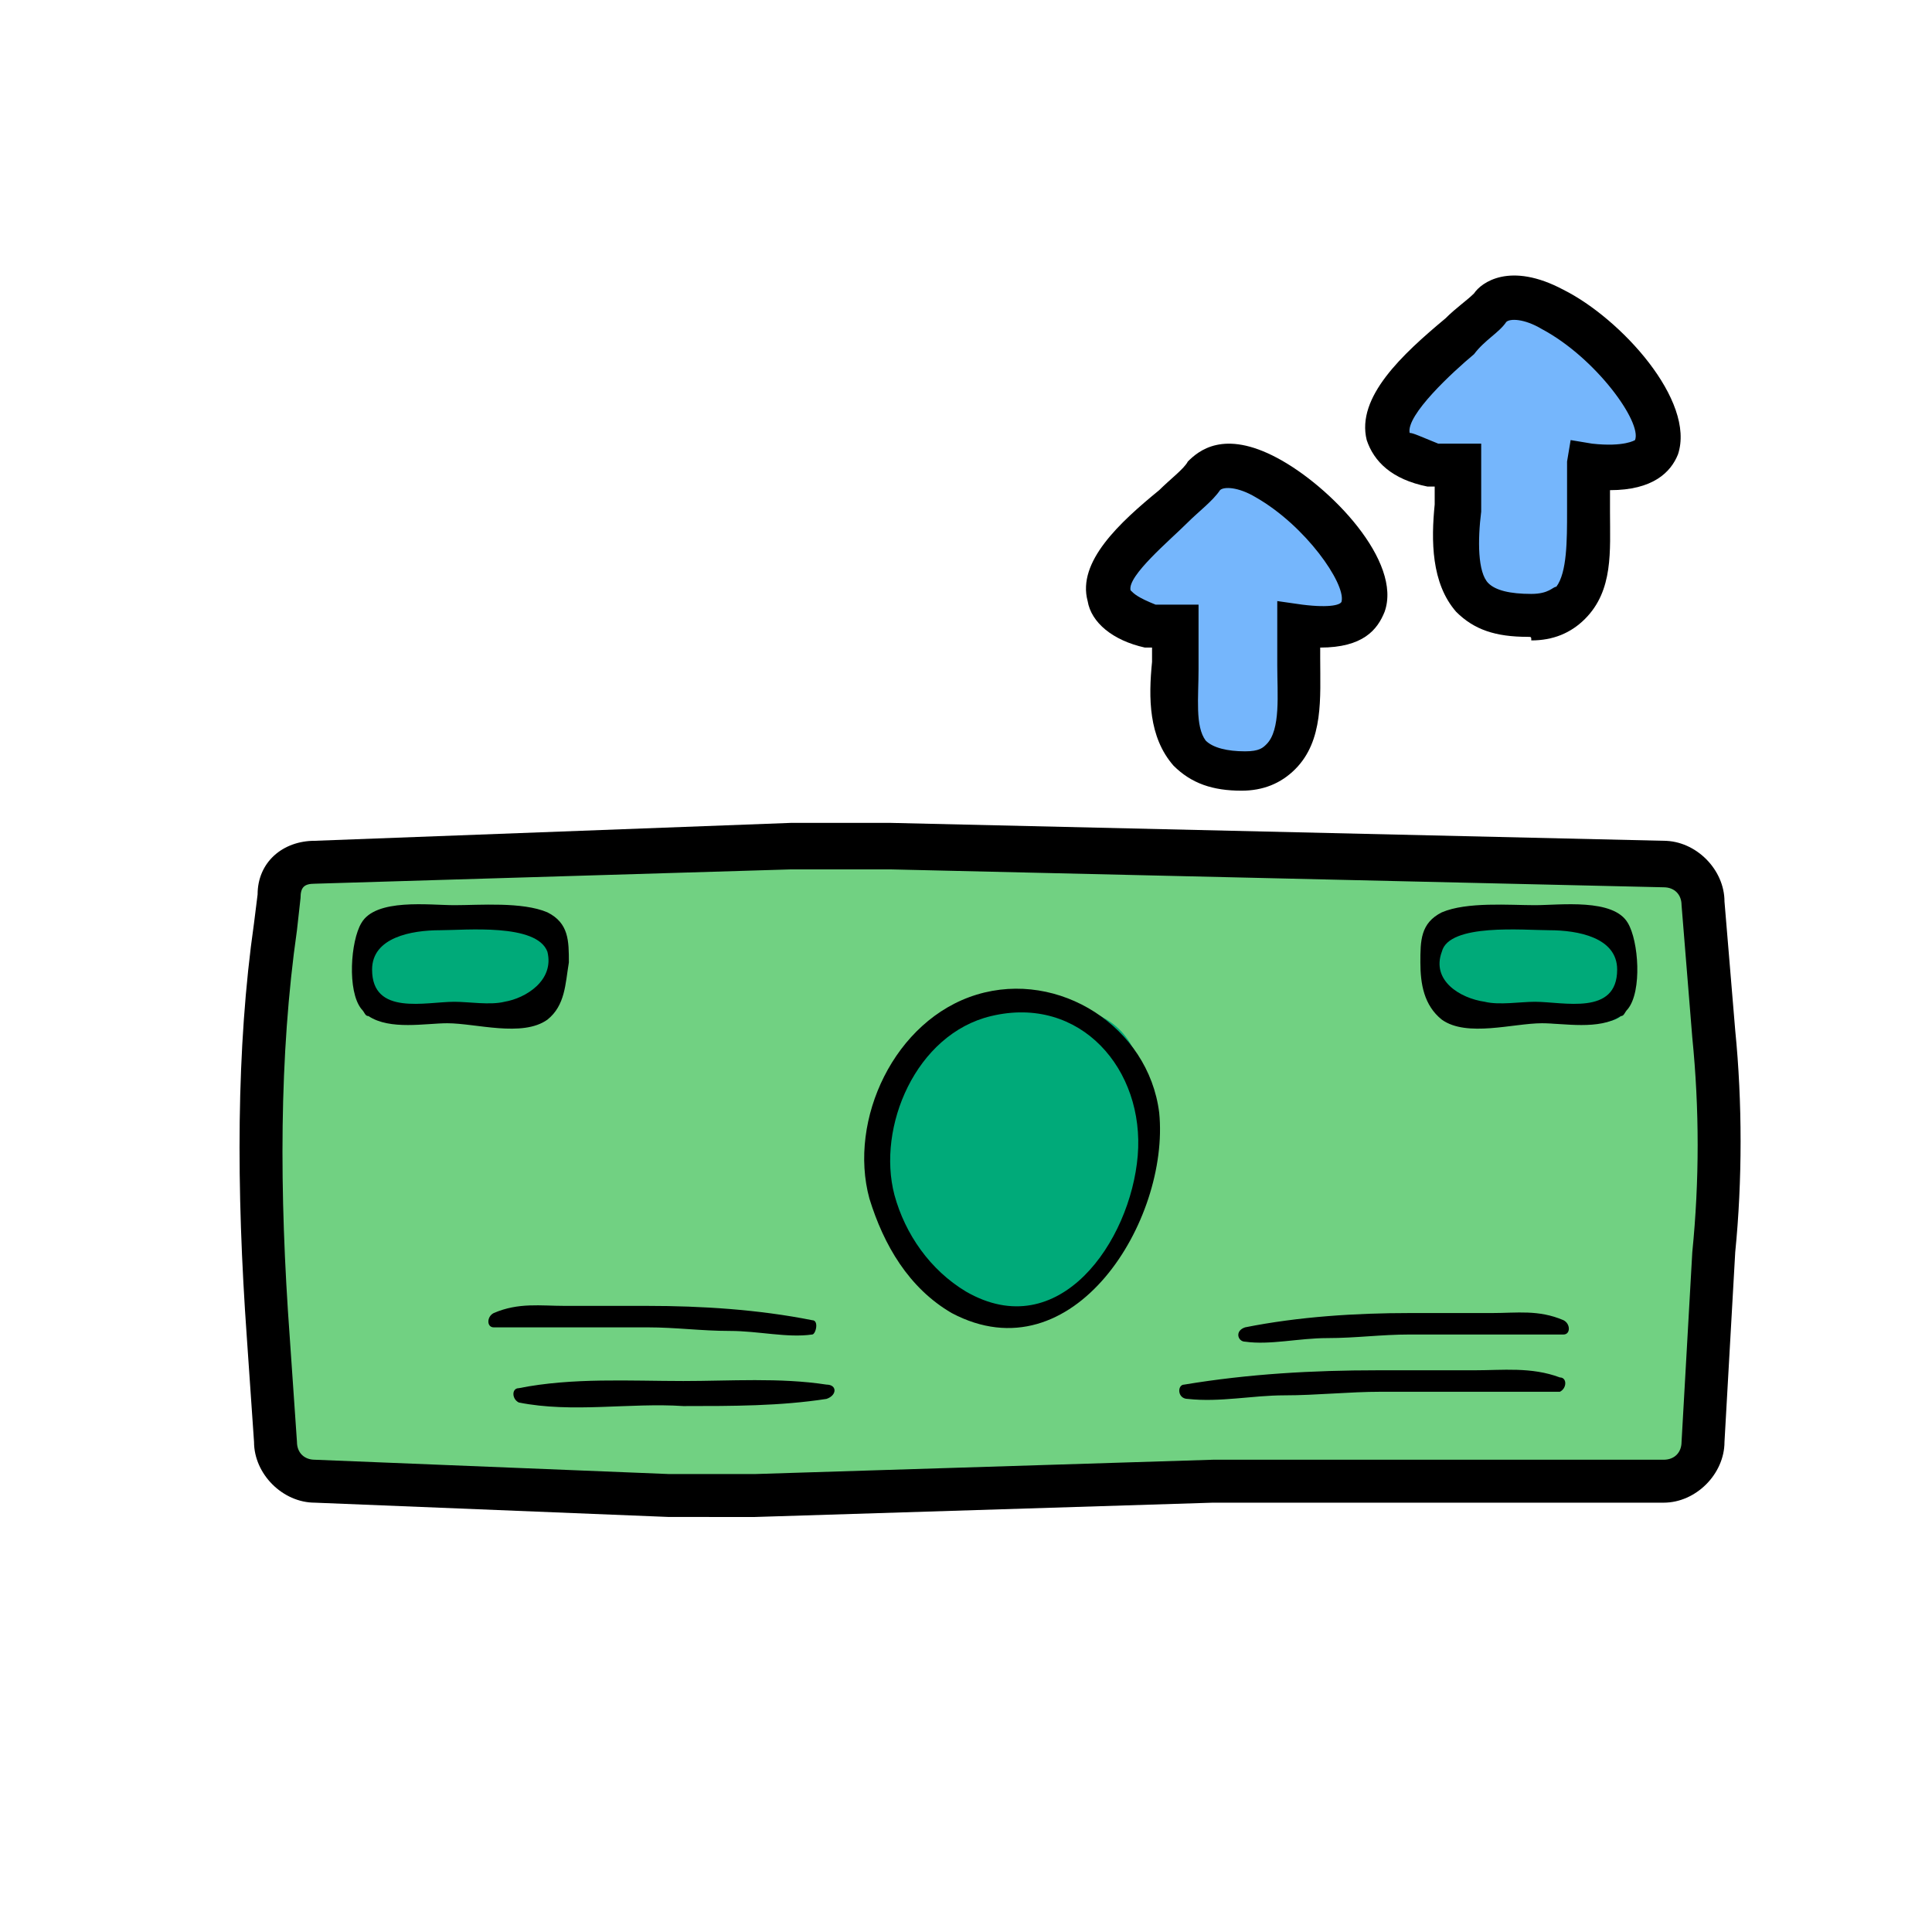<svg enable-background="new 0 0 54 54" viewBox="0 0 54 54" xmlns="http://www.w3.org/2000/svg"><path d="m40.8 13c.1 1.7-.8 4.3 2 4.2s1.6-2.7 1.7-4.2c5.1.7-1.4-6.2-2.8-4.4-1 1.1-4.8 3.6-1.6 4.4z" fill="#75b6fc"/><path d="m42.7 17.8c-.9 0-1.5-.2-2-.7-.7-.8-.7-2-.6-3 0-.2 0-.3 0-.5h-.2c-1-.2-1.5-.7-1.7-1.3-.3-1.2 1-2.4 2.2-3.4.3-.3.6-.5.8-.7.2-.3 1-.9 2.5-.1 1.6.8 3.7 3.1 3.2 4.6-.2.5-.7 1-1.9 1v.6c0 1.1.1 2.2-.7 3-.4.4-.9.6-1.5.6 0-.1 0-.1-.1-.1zm-2.5-5.4h1.2v.6 1.3c-.1.8-.1 1.7.2 2 .2.2.6.3 1.2.3.5 0 .6-.2.7-.2.3-.4.3-1.3.3-2.1 0-.5 0-1 0-1.4l.1-.6.6.1c.9.1 1.2-.1 1.2-.1.2-.5-1.1-2.3-2.6-3.1-.5-.3-.9-.3-1-.2-.2.3-.6.5-.9.9-.6.5-1.9 1.7-1.8 2.2.1 0 .3.1.8.3z"/><path d="m8.8 24.1 13.3-.5h2.8l21.6.5c.6 0 1.1.5 1.1 1.1l.3 3.7c.2 2 .2 4.1 0 6.1l-.3 5.3c0 .6-.5 1.1-1.1 1.1h-10.7c-.6 0-1.3 0-1.9 0l-12.8.4c-.8 0-1.6 0-2.4 0l-9.9-.4c-.6 0-1.1-.5-1.1-1.1l-.2-2.9c-.3-3.8-.3-7.7.2-11.5l.1-.8c0-.6.4-1 1-1z" fill="#71d182"/><path d="m18.7 42.4-9.9-.4c-.9 0-1.7-.8-1.7-1.7l-.2-2.9c-.3-4.2-.3-8.1.2-11.6l.1-.8c0-.9.7-1.5 1.6-1.5l13.3-.5h2.8l21.6.5c.9 0 1.7.8 1.7 1.7l.3 3.6c.2 2 .2 4.2 0 6.2l-.3 5.3c0 .9-.8 1.7-1.7 1.7h-12.6l-12.8.4zm-9.9-17.7c-.3 0-.4.1-.4.4l-.1.9c-.5 3.5-.5 7.3-.2 11.4l.2 2.9c0 .3.2.5.5.5l9.9.4h2.4l12.8-.4h12.6c.3 0 .5-.2.5-.5l.3-5.3c.2-2 .2-4 0-6l-.3-3.7c0-.3-.2-.5-.5-.5l-21.6-.5h-2.8z"/><g fill="#00aa79" transform="translate(2.673 7.008)"><path d="m27.2 29.2c.7-.5 1.4-1.3 1.7-2.1.4-.9.7-2 .6-2.9-.1-.3-.2-.6-.2-.9-.1-.3-.1-.7-.3-1-.2-.4-.5-.7-.9-.9-.8-.4-1.8-.5-2.7-.4s-2.1.6-2.6 1.4c-.7 1.1-1.1 2.7-.8 4 .1.7.5 1.6.9 2.2.3.4.7.6 1.1.8.9.4 2.4.7 3.2-.2z"/><path d="m42.7 21.1c.1-.5.1-1.2-.1-1.7-.2-.4-.5-.4-.9-.5-.9-.1-1.7-.2-2.6-.2-.4 0-.8.1-1.2.1s-.6 0-.7.5c-.1.7-.1 2.1.8 2.3.9.1 1.8-.1 2.8 0 .7 0 2.1.1 1.9-.5z"/><path d="m7.5 21c-.1-.5-.1-1.2.1-1.7.2-.4.5-.4.9-.5.9-.1 1.7-.2 2.6-.2.4 0 .8.1 1.2.1s.6 0 .7.5c.1.7.1 2.1-.8 2.3-.9.1-1.8-.1-2.8 0-.7-.1-2.1.1-1.9-.5z"/></g><path d="m26.6 36.7c3.4 1.8 6.1-2.6 5.8-5.6-.3-2.4-2.8-4-5.1-3.3s-3.6 3.5-3 5.7c.4 1.3 1.1 2.5 2.3 3.2zm1.1-8.3c2.5-.6 4.3 1.5 4.1 3.9s-2.2 5.3-4.8 3.8c-1-.6-1.7-1.6-2-2.7-.5-1.9.6-4.5 2.7-5z"/><path d="m40.3 28.5c.7.5 2 .1 2.8.1.6 0 1.6.2 2.2-.2.1 0 .1-.1.2-.2.4-.5.3-1.9 0-2.4-.4-.7-1.9-.5-2.6-.5s-1.9-.1-2.6.2c-.6.3-.6.8-.6 1.4s.1 1.2.6 1.6zm0-1.9c.2-.8 2.3-.6 3-.6.8 0 1.9.2 1.9 1.1 0 1.3-1.5.9-2.3.9-.4 0-1 .1-1.4 0-.7-.1-1.5-.6-1.2-1.4z"/><path d="m43.6 38.5c-.8-.3-1.6-.2-2.4-.2-.9 0-1.8 0-2.7 0-1.8 0-3.6.1-5.4.4-.2 0-.2.4.1.4.9.1 1.8-.1 2.7-.1s1.8-.1 2.7-.1h5c.2-.1.2-.4 0-.4z"/><path d="m34.8 37.5c.7.1 1.5-.1 2.3-.1s1.5-.1 2.3-.1h4.3c.2 0 .2-.3 0-.4-.7-.3-1.3-.2-2-.2-.8 0-1.5 0-2.3 0-1.5 0-3.1.1-4.6.4-.3.1-.2.4 0 .4z"/><path d="m23.1 38.7c-1.3-.2-2.7-.1-4-.1-1.5 0-3.1-.1-4.6.2-.2 0-.2.3 0 .4 1.5.3 3.1 0 4.6.1 1.4 0 2.7 0 4-.2.3-.1.3-.4 0-.4z"/><path d="m15.3 28.5c-.7.5-2 .1-2.8.1-.6 0-1.6.2-2.2-.2-.1 0-.1-.1-.2-.2-.4-.5-.3-1.9 0-2.4.4-.7 1.9-.5 2.6-.5s1.9-.1 2.6.2c.6.3.6.8.6 1.4-.1.6-.1 1.2-.6 1.6zm0-1.9c-.3-.8-2.3-.6-3-.6-.8 0-1.9.2-1.9 1.1 0 1.3 1.5.9 2.3.9.4 0 1 .1 1.4 0 .6-.1 1.4-.6 1.2-1.4z"/><path d="m22.7 37.3c-.7.1-1.5-.1-2.3-.1s-1.5-.1-2.3-.1c-1.4 0-2.9 0-4.3 0-.2 0-.2-.3 0-.4.7-.3 1.3-.2 2-.2h2.3c1.5 0 3.1.1 4.6.4.2 0 .1.4 0 .4z"/><path d="m32.9 17.5c.1 1.6-.7 4 1.9 4 2.7-.1 1.5-2.6 1.6-4 4.8.6-1.3-5.9-2.7-4.2-.9 1.1-4.5 3.4-1.5 4.2z" fill="#75b6fc"/><path d="m34.7 22.1c-.8 0-1.4-.2-1.9-.7-.7-.8-.7-1.9-.6-2.9 0-.1 0-.3 0-.4h-.2c-.9-.2-1.5-.7-1.6-1.3-.3-1.1.9-2.2 2-3.1.3-.3.7-.6.8-.8.3-.3 1-.9 2.5-.1s3.5 2.9 3 4.3c-.2.5-.6 1-1.8 1v.3c0 1.1.1 2.3-.7 3.1-.4.4-.9.6-1.5.6.1 0 .1 0 0 0zm-2.4-5.2h1.2v.6 1.2c0 .8-.1 1.6.2 2 .2.2.6.3 1.1.3.4 0 .5-.1.6-.2.4-.4.3-1.4.3-2.2 0-.4 0-.8 0-1.1v-.7l.7.1c.8.1 1.1 0 1.1-.1.1-.5-1-2.1-2.4-2.9-.5-.3-.9-.3-1-.2-.2.3-.6.6-.9.9-.5.5-1.7 1.5-1.6 1.9.1.1.2.2.7.4z"/></svg>